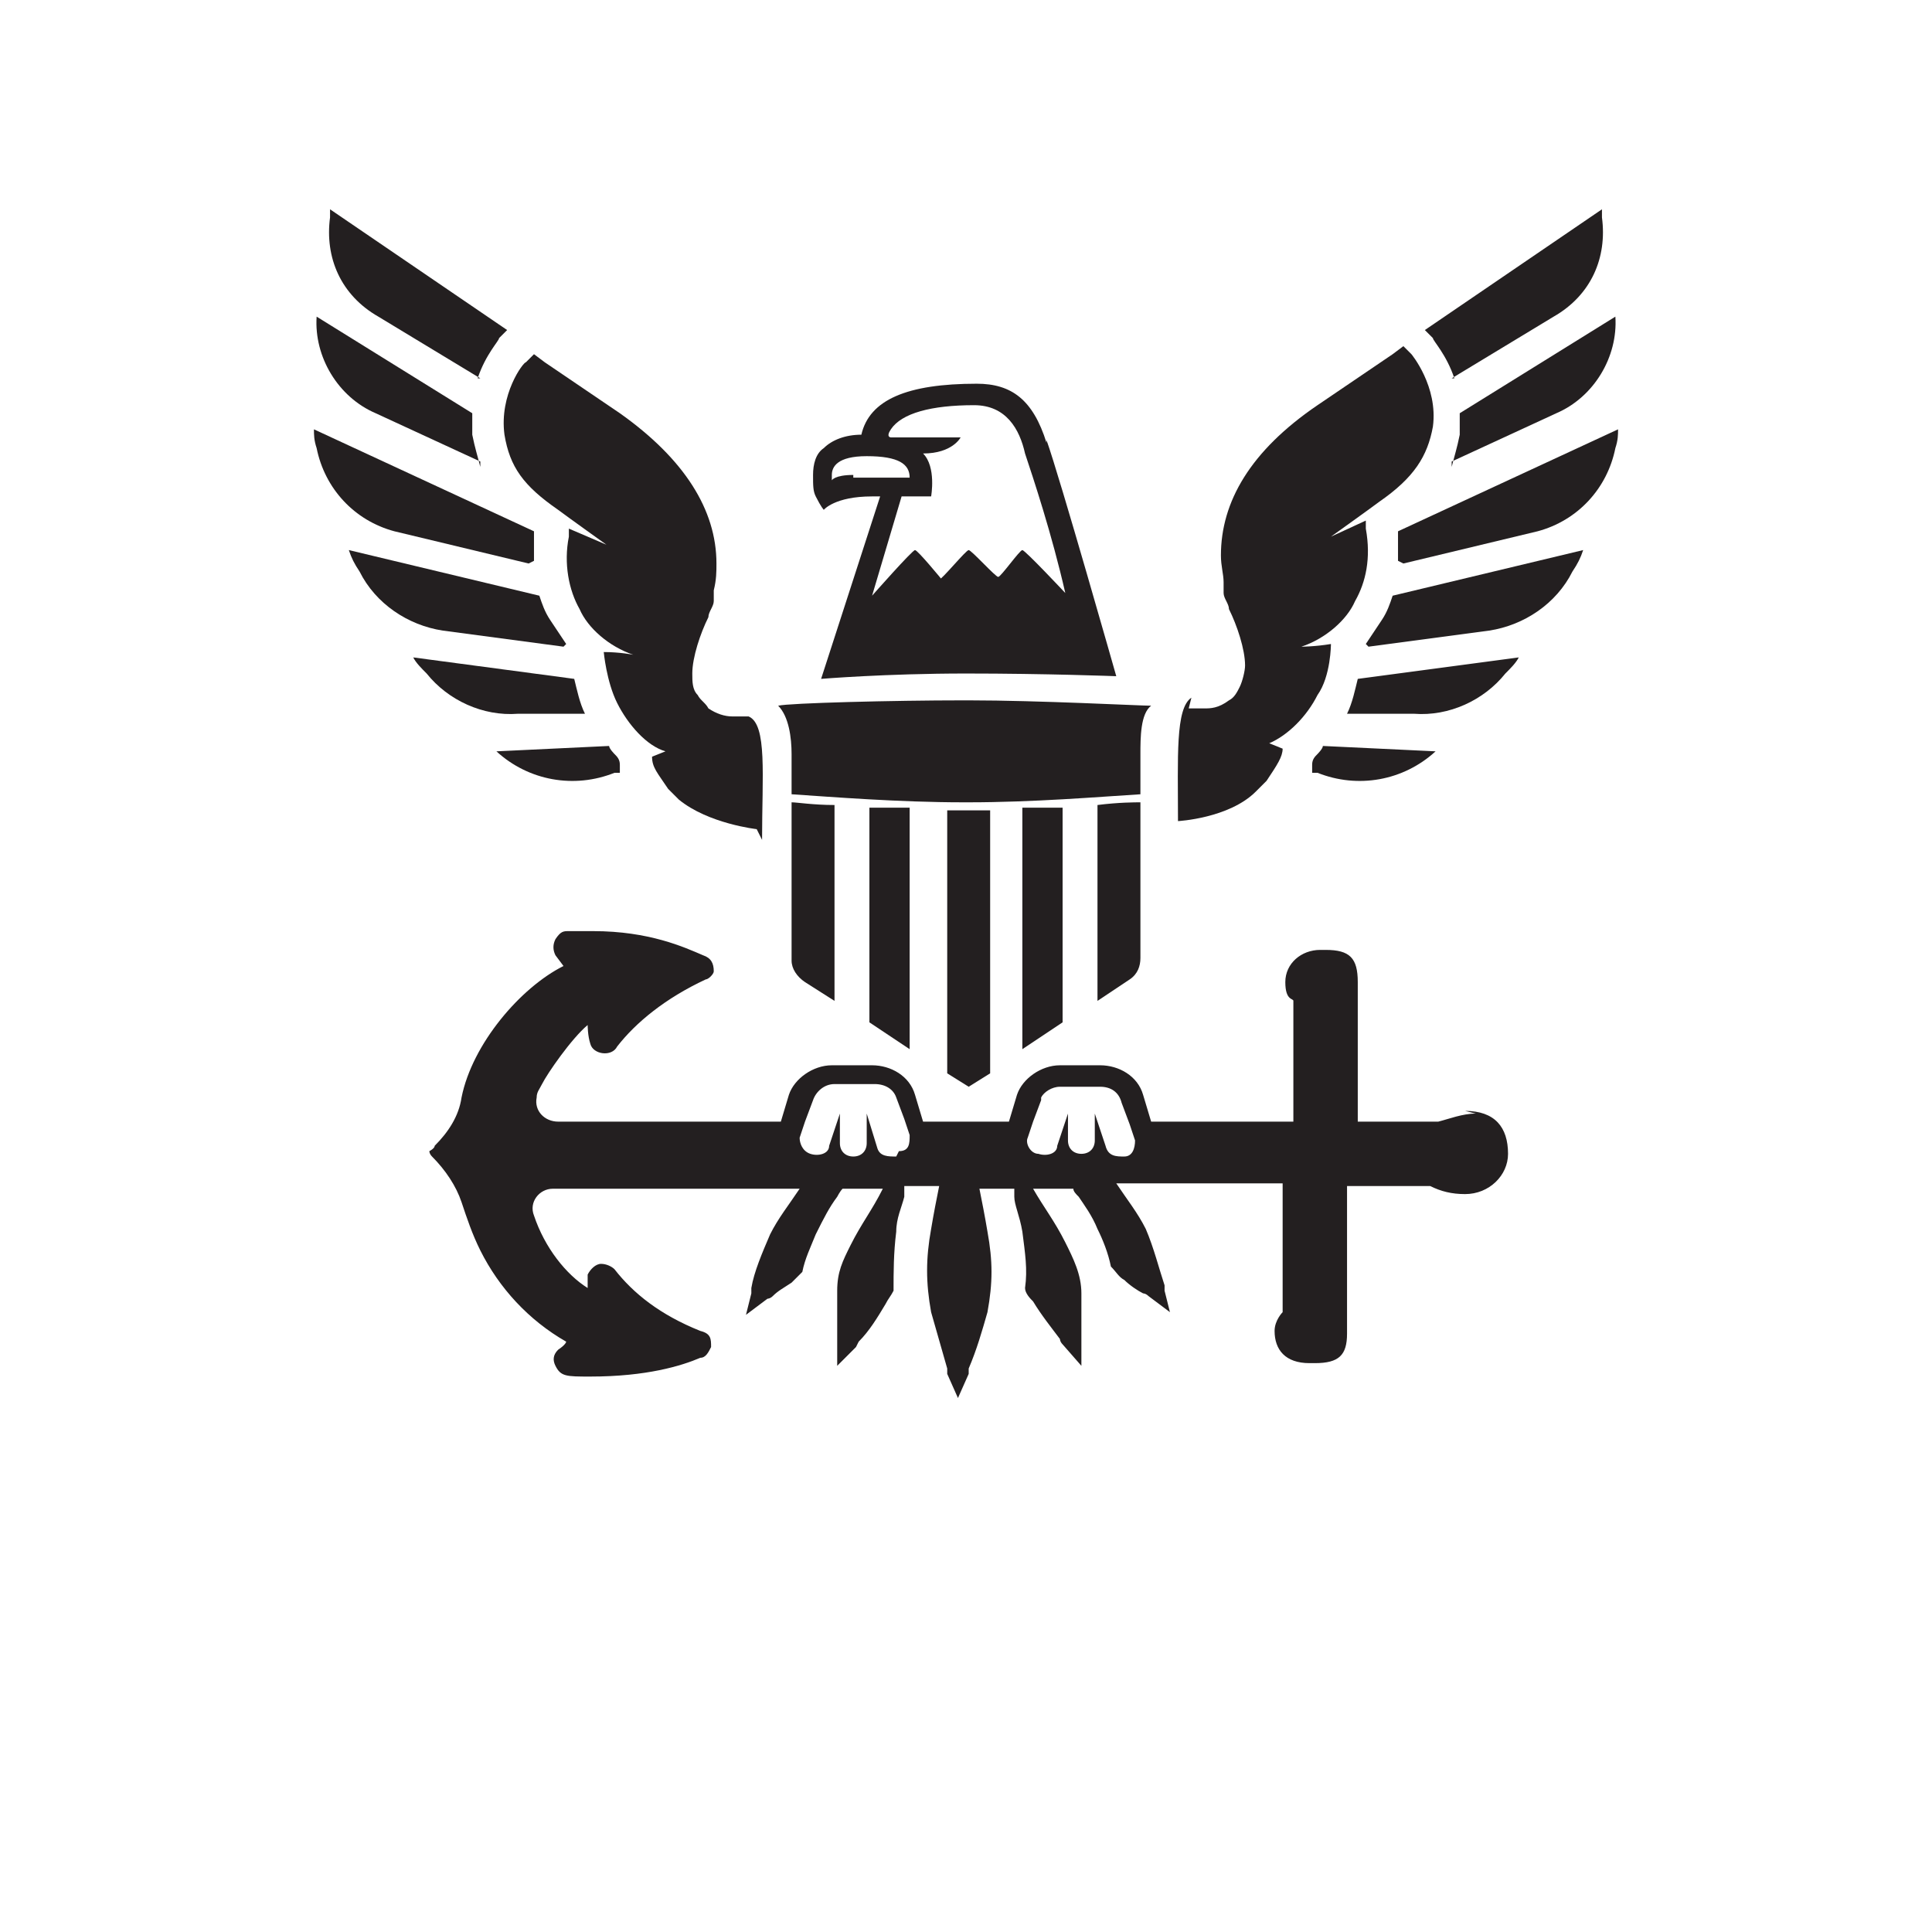 <?xml version="1.0" encoding="UTF-8"?>
<svg id="art" xmlns="http://www.w3.org/2000/svg" version="1.1" viewBox="0 0 72 72">
  <!-- Generator: Adobe Illustrator 29.6.0, SVG Export Plug-In . SVG Version: 2.1.1 Build 207)  -->
  <defs>
    <style>
      .st0 {
        fill: #231f20;
      }
    </style>
  </defs>
  <path class="st0" d="M17.9,17.4c-.1-.4-.2-.7-.3-1.2,0-.3,0-.6,0-.8l-5.8-3.6s0,0,0,0c-.1,1.5.8,3,2.2,3.6l3.9,1.8Z"/>
  <path class="st0" d="M17.8,14.1c.3-.9.8-1.4.8-1.5l.3-.3-6.6-4.5c0,0,0,.2,0,.3-.2,1.5.4,2.9,1.8,3.7l3.8,2.3Z"/>
  <path class="st0" d="M28.2,30.9s-1.8-.2-2.9-1.1c-.1-.1-.2-.2-.3-.3,0,0,0,0-.1-.1-.4-.6-.6-.8-.6-1.2l.5-.2c-.7-.2-1.4-1-1.8-1.8-.4-.8-.5-1.9-.5-1.9.6,0,1.1.1,1.1.1-.9-.3-1.7-1-2-1.7-.4-.7-.6-1.7-.4-2.7v-.3s1.4.6,1.4.6c0,0-1.4-1-1.8-1.3-1.3-.9-1.8-1.6-2-2.8-.2-1.5.7-2.7.8-2.7l.3-.3.4.3,2.8,1.9c2.4,1.7,3.6,3.6,3.6,5.6,0,.3,0,.6-.1,1,0,0,0,.1,0,.2,0,0,0,.2,0,.2,0,.2-.2.4-.2.6-.3.6-.6,1.5-.6,2.1,0,.3,0,.6.2.8.1.2.3.3.4.5.3.2.6.3.9.3.2,0,.4,0,.5,0,.1,0,.1,0,.1,0,.7.3.5,2.2.5,4.6"/>
  <path class="st0" d="M19.9,20.9c0-.4,0-.7,0-1.1,0,0,0,0,0,0l-8.2-3.8c0,.2,0,.4.1.7.3,1.5,1.4,2.7,2.9,3.1l5,1.2Z"/>
  <path class="st0" d="M21.1,24c-.2-.3-.4-.6-.6-.9-.2-.3-.3-.6-.4-.9l-7.1-1.7c.1.3.2.5.4.8.6,1.2,1.8,2,3.1,2.2l4.5.6Z"/>
  <path class="st0" d="M21.8,26.6c-.2-.4-.3-.9-.4-1.3l-6-.8c.1.2.3.4.5.6.8,1,2.1,1.6,3.4,1.5h2.6Z"/>
  <path class="st0" d="M22.8,28.8h.3c0-.2,0-.2,0-.3,0-.2-.1-.3-.2-.4,0,0-.2-.2-.2-.3l-4.2.2s0,0,0,0c1.2,1.1,2.9,1.4,4.4.8"/>
  <path class="st0" d="M54.1,17.4c.1-.4.2-.7.3-1.2,0-.3,0-.6,0-.8l5.8-3.6s0,0,0,0c.1,1.5-.8,3-2.2,3.6l-3.9,1.8Z"/>
  <path class="st0" d="M54.2,14.1c-.3-.9-.8-1.4-.8-1.5l-.3-.3,6.6-4.5c0,0,0,.2,0,.3.2,1.5-.4,2.9-1.8,3.7l-3.8,2.3Z"/>
  <path class="st0" d="M44.3,26.4s0,0,.1,0c.1,0,.3,0,.5,0,.2,0,.5,0,.9-.3.2-.1.3-.3.4-.5.1-.2.2-.6.2-.8,0-.6-.3-1.5-.6-2.1,0-.2-.2-.4-.2-.6,0,0,0-.2,0-.2,0,0,0-.1,0-.2,0-.3-.1-.6-.1-1,0-2,1.1-3.9,3.6-5.6l2.8-1.9.4-.3.3.3s1,1.2.8,2.7c-.2,1.1-.7,1.9-2,2.8-.4.3-1.8,1.3-1.8,1.3l1.3-.6v.3c.2,1.1,0,2-.4,2.7-.3.7-1.1,1.4-2,1.7,0,0,.5,0,1.1-.1,0,0,0,1.2-.5,1.9-.4.8-1.1,1.5-1.8,1.8l.5.2c0,.3-.2.6-.6,1.2,0,0,0,0-.1.1,0,0-.2.2-.3.3-1,1-2.9,1.1-2.9,1.1,0-2.4-.1-4.2.5-4.6"/>
  <path class="st0" d="M52.1,20.9c0-.4,0-.7,0-1.1,0,0,0,0,0,0l8.2-3.8c0,.2,0,.4-.1.7-.3,1.5-1.4,2.7-2.9,3.1l-5,1.2Z"/>
  <path class="st0" d="M50.9,24c.2-.3.4-.6.6-.9.2-.3.3-.6.4-.9l7.1-1.7c-.1.3-.2.5-.4.8-.6,1.2-1.8,2-3.1,2.2l-4.5.6Z"/>
  <path class="st0" d="M50.2,26.6c.2-.4.3-.9.4-1.3l6-.8c-.1.2-.3.4-.5.6-.8,1-2.1,1.6-3.4,1.5h-2.6Z"/>
  <path class="st0" d="M49.2,28.8h-.3c0-.2,0-.2,0-.3,0-.2.1-.3.2-.4,0,0,.2-.2.2-.3l4.2.2s0,0,0,0c-1.2,1.1-2.9,1.4-4.4.8"/>
  <path class="st0" d="M36.1,26.1h-.2c-2.6,0-6.5.1-6.9.2h0c.4.4.5,1.2.5,1.8v1.5c1.5.1,4,.3,6.4.3h.2c2.4,0,4.8-.2,6.4-.3v-1.5c0-.6,0-1.5.4-1.8h0c-.4,0-4.2-.2-6.8-.2"/>
  <path class="st0" d="M36.8,30.2c-.2,0-.5,0-.7,0s-.5,0-.8,0c0,0,0,0,0,0,0,0,0,0,0,0v9.8l.8.5.8-.5v-9.8Z"/>
  <path class="st0" d="M40.9,30v7.3l1.2-.8c.3-.2.4-.5.4-.8v-5.8c-.2,0-.8,0-1.6.1"/>
  <path class="st0" d="M39.6,30.1c-.5,0-1,0-1.5,0v9l1.5-1v-8.1Z"/>
  <path class="st0" d="M31.1,30c-.8,0-1.4-.1-1.6-.1v5.9c0,.3.2.6.5.8l1.1.7v-7.3Z"/>
  <path class="st0" d="M32.4,30.1v8l1.5,1v-9c-.5,0-1.1,0-1.5,0"/>
  <path class="st0" d="M31.8,17.7c-.7,0-.8.2-.8.2,0,0,0,0,0-.2,0-.3.2-.7,1.3-.7,1.2,0,1.6.3,1.6.8,0,0-1.3,0-2.1,0M35.1,21.6c0,0-.9-1.1-1-1.1s-1.6,1.7-1.6,1.7l1.1-3.7h1.1s.2-1.1-.3-1.6c1.1,0,1.4-.6,1.4-.6h-2.6c0,0-.2,0,0-.3.4-.6,1.5-.9,3.1-.9h0c1.2,0,1.7.9,1.9,1.8.3.9,1,3,1.5,5.2,0,0-1.5-1.6-1.6-1.6s-.8,1-.9,1-1-1-1.1-1-1,1.1-1.1,1.1M39,16.5c-.5-1.6-1.3-2.2-2.6-2.2,0,0,0,0,0,0-2.6,0-4,.6-4.3,1.9-.6,0-1.1.2-1.4.5-.3.2-.4.6-.4,1s0,.6.1.8c.2.4.3.5.3.5,0,0,.4-.5,1.8-.5h.3s-2.2,6.8-2.2,6.8c0,0,2.4-.2,5.4-.2s5.6.1,5.6.1c0,0-2.1-7.4-2.6-8.8"/>
  <path class="st0" d="M41.9,43.1c-.3,0-.6,0-.7-.4l-.4-1.2v1c0,.3-.2.5-.5.5-.3,0-.5-.2-.5-.5v-1l-.4,1.2c0,.3-.4.4-.7.3-.3,0-.5-.4-.4-.6l.2-.6h0l.3-.8s0,0,0-.1c0,0,0,0,0,0,.1-.2.4-.4.7-.4h1.5c.4,0,.7.2.8.6l.3.8h0s.2.6.2.6c0,.3-.1.6-.4.6M33.4,43.1c-.3,0-.6,0-.7-.3l-.4-1.3v1.1c0,.3-.2.5-.5.5-.3,0-.5-.2-.5-.5v-1.1l-.4,1.2c0,.3-.4.4-.7.3s-.4-.4-.4-.6l.2-.6.3-.8c.1-.3.4-.6.8-.6h1.5c.4,0,.7.2.8.5l.3.8h0s.2.6.2.6c0,.3,0,.6-.4.6M55,41.5c-.5,0-1,.2-1.4.3h-3v-5.2c0-.9-.3-1.2-1.2-1.2h-.2c-.7,0-1.3.5-1.3,1.2s.3.6.3.7v4.5h-5.3l-.3-1c-.2-.7-.9-1.1-1.6-1.1h-1.5c-.7,0-1.4.5-1.6,1.1l-.3,1h-3.2l-.3-1c-.2-.7-.9-1.1-1.6-1.1h-1.5c-.7,0-1.4.5-1.6,1.1l-.3,1h-8.3c-.5,0-.9-.4-.8-.9,0-.2.1-.3.2-.5.2-.4,1.1-1.7,1.7-2.2,0,0,0,.4.1.7.1.4.8.5,1,.1.7-.9,1.8-1.8,3.3-2.5.1,0,.3-.2.3-.3,0-.3-.1-.5-.4-.6-.7-.3-2-.9-4.1-.9-.3,0-.6,0-.9,0-.2,0-.3,0-.5.3-.1.2-.1.4,0,.6,0,0,0,0,0,0l.3.4c-1.6.8-3.4,2.9-3.8,4.9-.1.7-.5,1.3-1,1.8,0,.1-.2.2-.2.2s0,.1.1.2c.5.5.9,1.1,1.1,1.7.2.6.4,1.2.7,1.8.7,1.4,1.8,2.6,3.2,3.4,0,0,0,.1-.3.3-.2.2-.2.4-.1.6.2.4.4.4,1.3.4,2.1,0,3.4-.4,4.1-.7.2,0,.3-.2.4-.4,0-.3,0-.5-.4-.6-1.5-.6-2.5-1.4-3.2-2.3-.1-.1-.3-.2-.5-.2-.2,0-.4.2-.5.4v.5c-.8-.5-1.6-1.5-2-2.7-.2-.5.2-1,.7-1h9.2c-.4.6-.8,1.1-1.1,1.7-.3.7-.6,1.4-.7,2,0,0,0,.1,0,.2l-.2.8.8-.6c0,0,.1,0,.2-.1.2-.2.4-.3.7-.5h0c.2-.2.3-.3.4-.4.1-.5.3-.9.5-1.4.3-.6.5-1,.8-1.4,0,0,.1-.2.2-.3h1.5c-.4.8-.8,1.3-1.2,2.1-.3.6-.5,1-.5,1.7v.5c0,.4,0,.8,0,1.2,0,0,0,.1,0,.2v.9c0,0,.7-.7.7-.7,0,0,0,0,.1-.2.4-.4.7-.9,1-1.4.1-.2.2-.3.3-.5,0-.7,0-1.4.1-2.2,0-.5.2-.9.3-1.3,0-.1,0-.2,0-.4h1.3c-.1.5-.2,1-.3,1.6-.2,1.1-.2,2,0,3.1.2.7.4,1.4.6,2.1,0,0,0,.1,0,.2l.4.9.4-.9c0,0,0-.1,0-.2.3-.7.5-1.4.7-2.1.2-1.1.2-1.9,0-3-.1-.6-.2-1.1-.3-1.6h1.3c0,.1,0,.2,0,.3,0,.3.2.7.3,1.3.1.8.2,1.4.1,2.1,0,.2.2.4.3.5h0s0,0,0,0c.3.5.7,1,1,1.4,0,0,0,.1.1.2l.7.8v-.9c0,0,0-.1,0-.2,0-.4,0-.7,0-1.1v-.5c0-.7-.3-1.3-.6-1.9-.4-.8-.8-1.3-1.2-2h1.5c0,.1.1.2.2.3.2.3.5.7.7,1.2.2.4.4.9.5,1.4.2.2.3.4.5.5.2.2.5.4.7.5,0,0,.1,0,.2.1l.8.6-.2-.8c0,0,0-.1,0-.2-.2-.6-.4-1.4-.7-2.1-.3-.6-.7-1.1-1.1-1.7h6.2v2.9h0v1.9c0,0-.3.3-.3.7,0,.7.4,1.2,1.3,1.2,0,0,.2,0,.2,0,.9,0,1.2-.3,1.2-1.1v-2.6h0v-2.9h3.1c.4.2.8.3,1.3.3.9,0,1.6-.7,1.6-1.5h0c0-1-.5-1.6-1.6-1.6"/>
</svg>